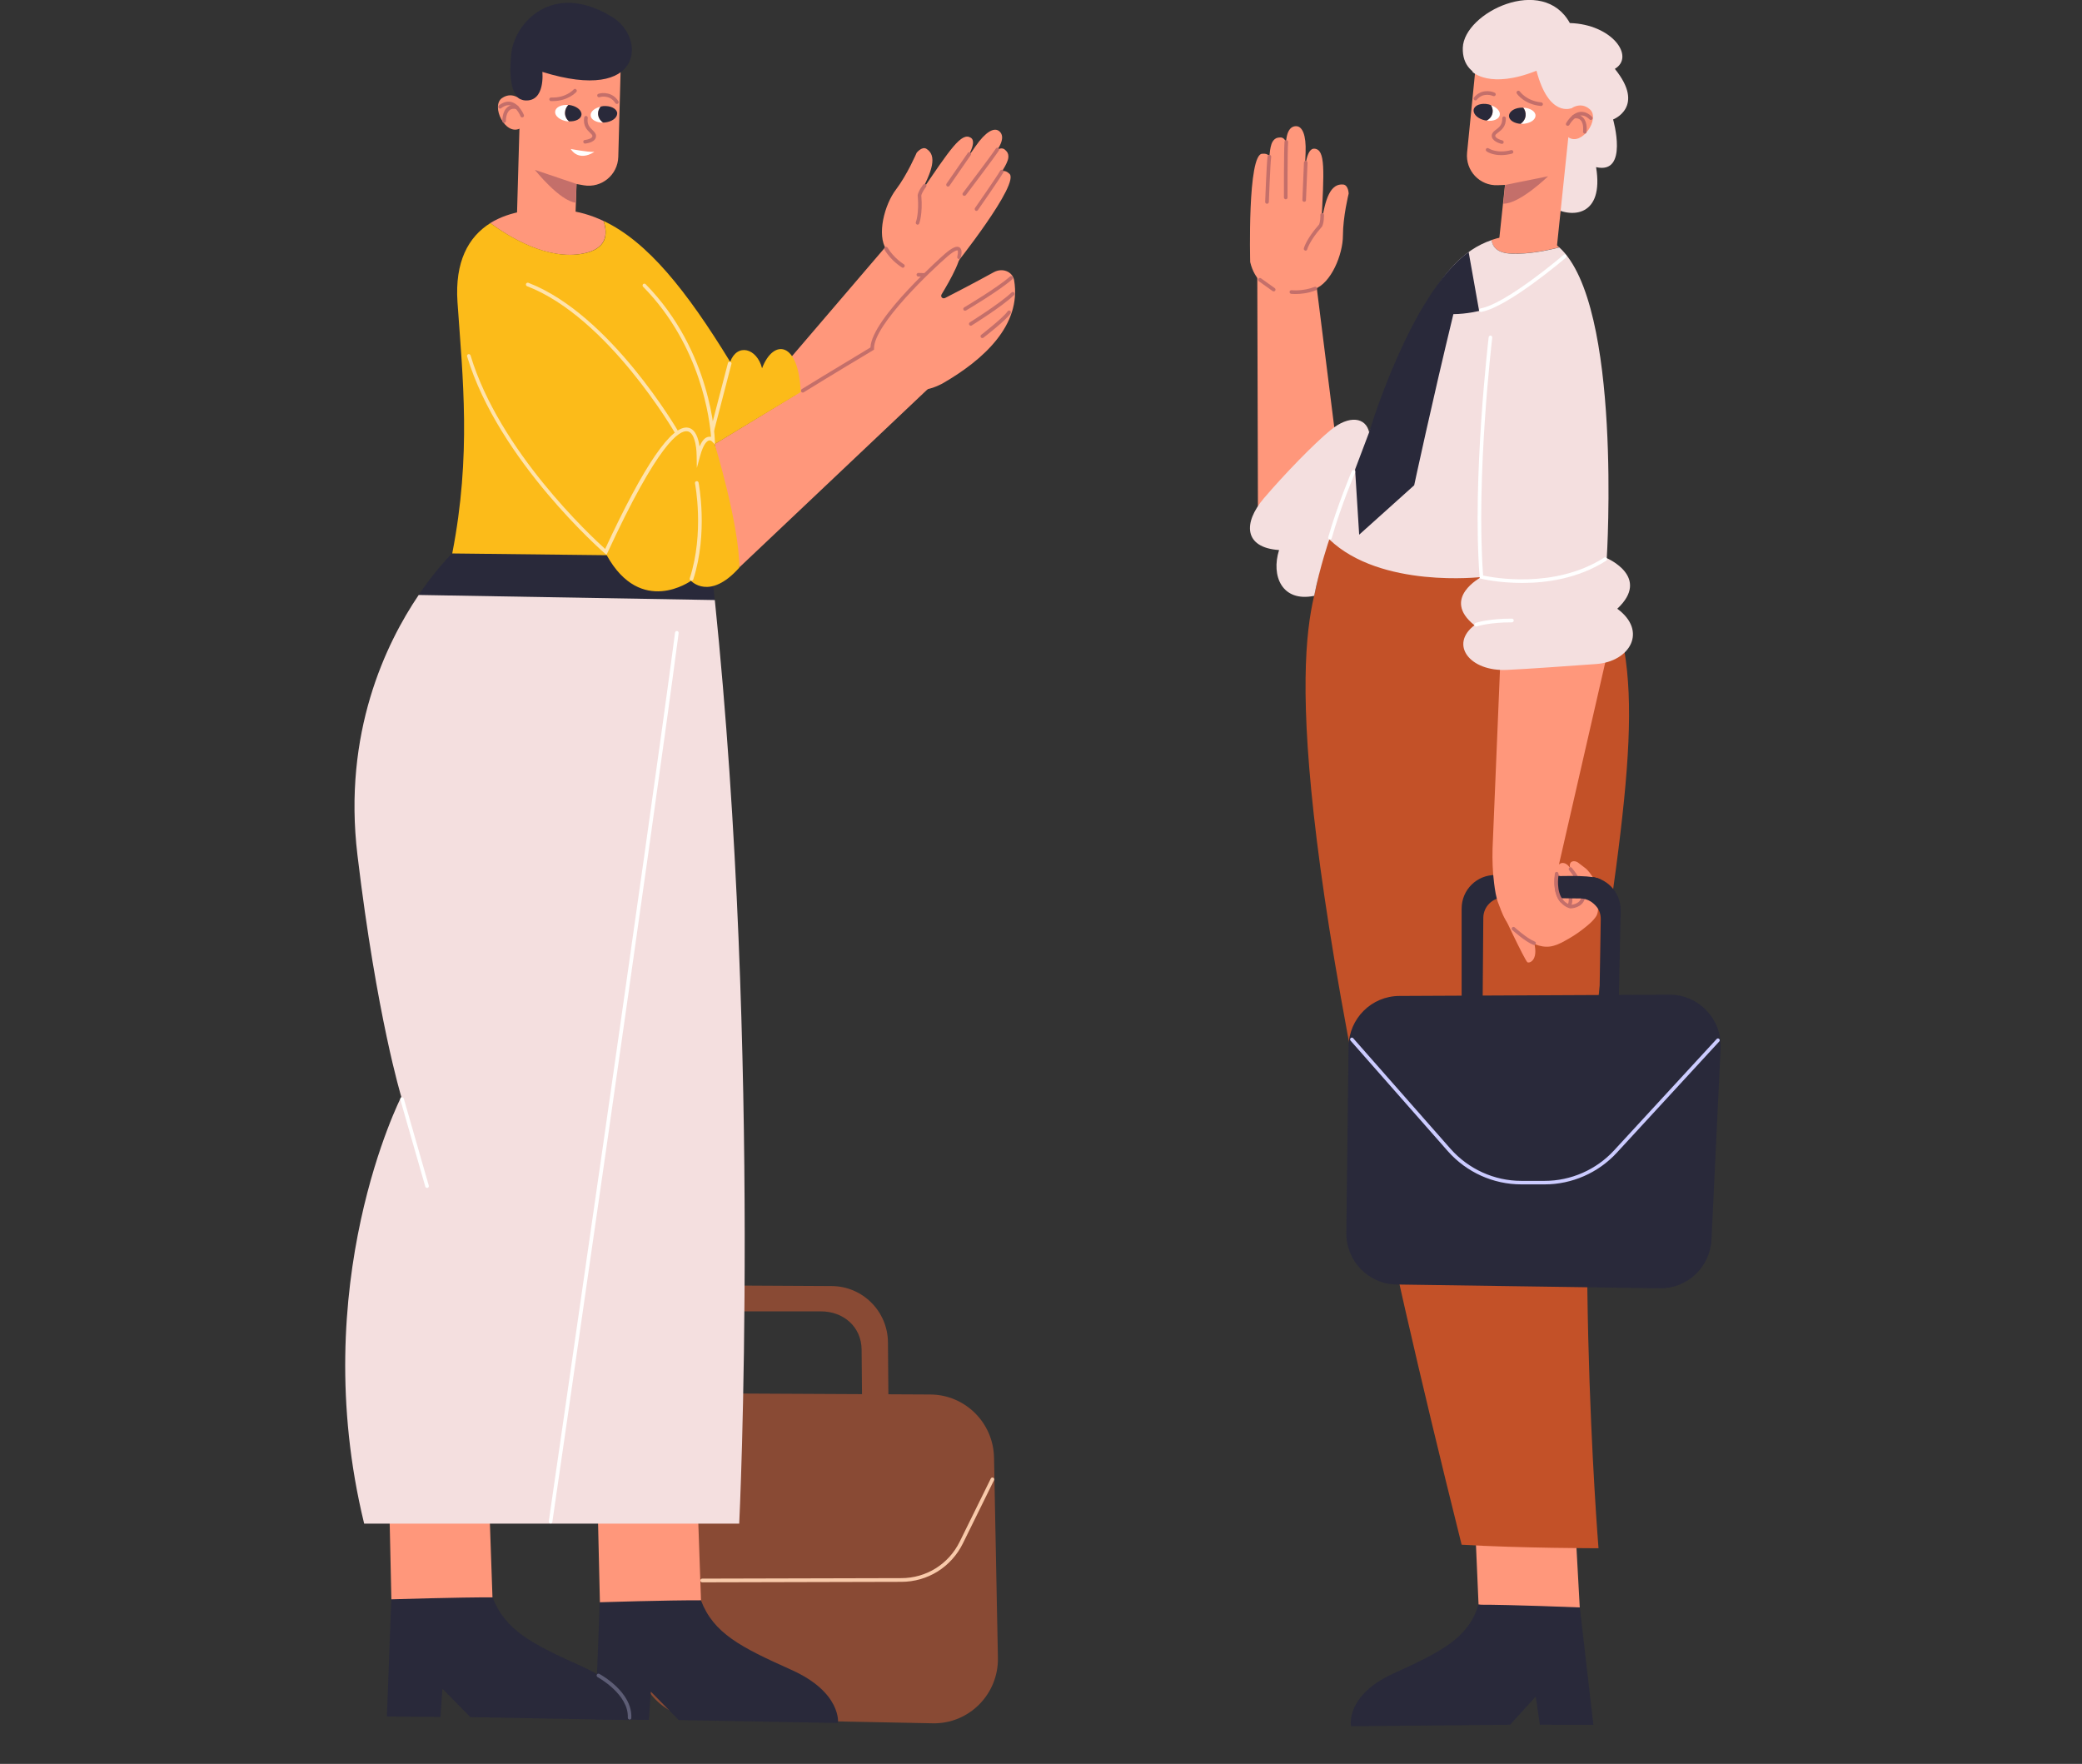 <svg width="386" height="327" viewBox="0 0 386 327" fill="none" xmlns="http://www.w3.org/2000/svg">
<rect x="0" y="0" width="386" height="327" fill="#333333" stroke="none"/>
<g clip-path="url(#clip0_573_3873)">
<path d="M291.983 300.548L292.884 298.013L292.037 282.584L273.472 282.512L274.121 297.451L291.983 300.548Z" fill="#FF977B"/>
<path d="M292.902 297.995L295.407 319.761L285.494 319.743L284.719 314.51L279.961 319.743L250.474 320.015C250.474 320.015 249.32 314.347 258.386 310.218C267.47 306.089 272.246 303.59 274.103 297.488C280.069 297.47 292.902 297.995 292.902 297.995Z" fill="#29293A"/>
<path d="M245.373 93.44C245.373 93.44 246.887 96.718 243.643 110.444C240.381 124.171 239.083 158.83 270.985 286.369C282.051 287.021 296.362 287.021 296.362 287.021C296.362 287.021 290.937 220.309 297.444 176.287C303.95 132.247 304.383 117.869 293.1 100.865C280.087 103.038 245.373 93.44 245.373 93.44Z" fill="#C35128"/>
<path d="M270.985 185.323V168.428C270.985 164.951 273.815 162.162 277.275 162.217L294.398 162.506C297.822 162.561 300.544 165.404 300.472 168.844L300.111 185.649L296.525 185.74L296.777 170.402C296.813 168.301 295.137 166.581 293.064 166.563L278.807 166.4C276.734 166.382 275.022 168.048 275.004 170.148L274.878 185.975L270.985 185.323Z" fill="#29293A"/>
<path d="M280.195 47.01C283.403 47.137 286.846 46.43 289.081 45.851C287.783 44.674 286.323 43.913 284.647 43.732C281.547 43.388 278.879 43.678 276.518 44.493C276.68 45.688 277.509 46.901 280.195 47.01Z" fill="#FF977B"/>
<path d="M284.863 13.111C279.005 15.827 270.985 15.392 271.201 8.855C271.417 2.318 286.071 -4.763 291.045 4.274C298.849 4.491 303.193 10.485 299.39 12.767C305.14 19.847 299.066 22.147 299.066 22.147C299.066 22.147 302.004 32.396 295.912 30.984C297.426 40.147 291.352 40.69 287.35 38.173C287.458 23.252 284.863 13.111 284.863 13.111Z" fill="#F4DFDF"/>
<path d="M134.292 238.309L154.209 238.417C159.94 238.453 164.59 243.107 164.626 248.866L164.717 260.057L159.832 260.22L159.742 250.206C159.706 245.969 156.39 243.107 152.19 243.107H134.419L134.292 238.309Z" fill="#894A34"/>
<path d="M129.48 258.301L172.485 258.518C178.919 258.554 184.164 263.733 184.29 270.216L185.011 307.321C185.138 314.093 179.64 319.616 172.917 319.472L129.769 318.62C123.37 318.494 118.233 313.315 118.125 306.886L117.531 270.415C117.458 263.752 122.829 258.283 129.48 258.301Z" fill="#894A34"/>
<path d="M112.322 299.606L111.222 297.053L110.862 281.643L129.444 281.751L129.967 296.691L112.322 299.606Z" fill="#FF977B"/>
<path d="M111.186 297.034L110.375 318.765L120.306 318.837L120.667 313.604L125.839 318.873L155.362 319.417C155.362 319.417 156.083 313.749 146.675 309.547C137.266 305.328 132.292 302.793 129.949 296.672C124.001 296.636 111.186 297.034 111.186 297.034Z" fill="#29293A"/>
<path d="M73.661 299.063L72.562 296.51L72.219 281.1L90.784 281.208L91.306 296.148L73.661 299.063Z" fill="#FF977B"/>
<path d="M72.543 296.491L71.732 318.222L81.663 318.294L82.024 313.061L87.197 318.33L116.738 318.874C116.738 318.874 117.459 313.206 108.05 309.004C98.642 304.785 93.667 302.25 91.324 296.129C85.34 296.093 72.543 296.491 72.543 296.491Z" fill="#29293A"/>
<path d="M131.247 99.542C118.233 99.977 87.088 97.695 87.088 97.695L83.826 102.603C83.826 102.603 81.014 105.265 77.608 110.299L132.508 111.241C132.13 107.329 131.697 103.436 131.247 99.542Z" fill="#29293A"/>
<path d="M132.526 111.24L77.626 110.299C71.534 119.299 63.55 135.868 66.271 158.522C69.858 188.51 74.4 203.323 74.4 203.323C74.4 203.323 56.664 237.982 67.515 282.457C93.559 282.457 137.05 282.457 137.05 282.457C137.05 282.457 141.268 196.17 132.526 111.24Z" fill="#F4DFDF"/>
<path d="M288.648 45.833C288.648 45.796 288.648 45.742 288.648 45.706L292.145 12.259C292.145 12.259 284.881 7.949 273.652 11.698L271.994 28.303C271.67 31.636 274.337 34.478 277.672 34.334L279.023 34.279L277.87 45.126L288.63 45.887L288.648 45.833Z" fill="#FF977B"/>
<path d="M290.901 20.408C290.901 20.408 292.847 18.561 294.776 20.281C296.705 22.001 293.28 27.18 290.757 25.442C290.108 23.305 290.901 20.408 290.901 20.408Z" fill="#FF977B"/>
<path d="M278.465 26.674C278.447 26.674 278.411 26.674 278.393 26.674C278.068 26.601 276.464 26.148 276.572 25.062C276.626 24.591 276.987 24.319 277.347 24.048C277.942 23.595 278.555 23.142 278.519 21.929C278.519 21.748 278.663 21.585 278.843 21.585C278.987 21.585 279.186 21.73 279.186 21.911C279.222 23.468 278.374 24.102 277.744 24.573C277.473 24.79 277.239 24.953 277.221 25.134C277.185 25.551 277.978 25.895 278.519 26.022C278.699 26.058 278.807 26.239 278.771 26.42C278.753 26.565 278.609 26.674 278.465 26.674Z" fill="#C46F6A"/>
<path d="M279.041 34.279L287.008 32.685C287.008 32.685 281.727 37.828 278.717 37.756C278.897 35.981 279.041 34.279 279.041 34.279Z" fill="#C46F6A"/>
<path d="M285.71 19.647C285.692 19.647 285.692 19.647 285.674 19.647C282.628 19.375 281.276 17.438 281.222 17.347C281.114 17.184 281.15 16.985 281.312 16.877C281.456 16.768 281.673 16.804 281.781 16.967C281.799 16.985 283.024 18.724 285.746 18.977C285.926 18.995 286.07 19.158 286.052 19.339C286.034 19.502 285.89 19.647 285.71 19.647Z" fill="#C46F6A"/>
<path d="M273.544 18.615C273.472 18.615 273.4 18.597 273.328 18.543C273.184 18.416 273.165 18.217 273.274 18.072C274.535 16.532 276.338 16.822 277.113 17.184C277.275 17.257 277.347 17.456 277.275 17.637C277.203 17.8 276.987 17.872 276.824 17.8C276.752 17.764 275.022 17.003 273.778 18.506C273.742 18.579 273.652 18.615 273.544 18.615Z" fill="#C46F6A"/>
<path d="M290.649 23.323C290.595 23.323 290.541 23.305 290.486 23.287C290.324 23.196 290.27 22.997 290.36 22.834C290.396 22.762 291.388 20.969 292.902 20.752C293.677 20.643 294.452 20.951 295.173 21.675C295.299 21.802 295.299 22.019 295.173 22.146C295.046 22.273 294.83 22.273 294.704 22.146C294.145 21.585 293.569 21.349 293.01 21.422C291.82 21.603 290.955 23.142 290.955 23.16C290.883 23.269 290.757 23.323 290.649 23.323Z" fill="#C46F6A"/>
<path d="M293.839 24.771C293.821 24.771 293.803 24.771 293.785 24.771C293.605 24.735 293.478 24.572 293.496 24.391C293.496 24.373 293.695 22.942 293.046 22.273C292.775 21.983 292.379 21.874 291.838 21.947C291.64 21.983 291.496 21.838 291.46 21.657C291.442 21.476 291.568 21.313 291.748 21.276C292.505 21.186 293.1 21.367 293.514 21.82C294.398 22.743 294.145 24.427 294.127 24.5C294.145 24.645 294.001 24.771 293.839 24.771Z" fill="#C46F6A"/>
<path d="M278.302 28.756C276.59 28.756 275.653 28.104 275.599 28.05C275.455 27.941 275.419 27.724 275.527 27.579C275.635 27.434 275.851 27.398 275.995 27.506C276.031 27.525 277.509 28.521 280.141 27.832C280.321 27.778 280.501 27.887 280.555 28.068C280.609 28.249 280.501 28.43 280.321 28.484C279.546 28.684 278.879 28.756 278.302 28.756Z" fill="#C46F6A"/>
<path d="M282.412 19.955C282.736 20.372 282.899 20.897 282.844 21.44C282.772 22.092 282.412 22.599 281.907 22.925C282.015 22.925 282.124 22.961 282.232 22.961C282.52 22.961 282.808 22.925 283.061 22.852C284.016 22.635 284.683 22.074 284.683 21.422C284.683 20.643 283.674 20.009 282.412 19.955Z" fill="white"/>
<path d="M276.428 19.502C276.644 19.864 276.788 20.299 276.734 20.77C276.662 21.494 276.211 22.055 275.617 22.363C275.923 22.399 276.229 22.417 276.5 22.381C277.311 22.291 277.924 21.928 278.05 21.349C278.212 20.643 277.491 19.882 276.428 19.502Z" fill="white"/>
<path d="M282.844 21.458C282.898 20.897 282.736 20.372 282.412 19.973C282.34 19.973 282.286 19.955 282.213 19.955C281.042 19.955 280.087 20.462 279.834 21.132C279.798 21.241 279.762 21.367 279.762 21.494C279.762 22.273 280.717 22.871 281.925 22.961C282.412 22.617 282.772 22.092 282.844 21.458Z" fill="#29293A"/>
<path d="M276.734 20.77C276.788 20.299 276.644 19.882 276.428 19.502C276.266 19.448 276.122 19.375 275.959 19.339C274.626 19.049 273.4 19.484 273.22 20.299C273.202 20.371 273.202 20.425 273.202 20.498C273.202 21.258 274.085 22.055 275.31 22.309C275.419 22.327 275.509 22.327 275.617 22.345C276.212 22.055 276.662 21.494 276.734 20.77Z" fill="#29293A"/>
<path d="M95.776 41.867C95.776 41.831 95.794 41.776 95.794 41.74L96.677 10.593C96.677 10.593 104.427 7.243 115.079 12.404L114.629 29.082C114.539 32.432 111.511 34.913 108.23 34.352L106.897 34.116L106.608 42.193L95.776 41.939V41.867Z" fill="#FF977B"/>
<path d="M96.894 18.815C96.894 18.815 95.199 16.733 93.072 18.181C90.946 19.648 93.685 25.226 96.407 23.813C97.29 21.803 96.894 18.815 96.894 18.815Z" fill="#FF977B"/>
<path d="M108.465 26.62C108.303 26.62 108.158 26.493 108.14 26.312C108.122 26.131 108.249 25.968 108.429 25.95C108.987 25.895 109.817 25.642 109.835 25.225C109.835 25.044 109.636 24.845 109.384 24.61C108.825 24.066 108.068 23.306 108.303 21.785C108.339 21.604 108.501 21.477 108.681 21.495C108.861 21.531 108.988 21.694 108.969 21.875C108.789 23.07 109.33 23.596 109.853 24.121C110.177 24.447 110.52 24.773 110.501 25.243C110.483 26.348 108.825 26.583 108.501 26.62C108.501 26.62 108.483 26.62 108.465 26.62Z" fill="#C46F6A"/>
<path d="M106.879 34.099L99.165 31.491C99.165 31.491 103.761 37.268 106.753 37.576C106.807 35.819 106.879 34.099 106.879 34.099Z" fill="#C46F6A"/>
<path d="M102.463 18.742C102.355 18.742 102.265 18.742 102.156 18.742C101.976 18.742 101.832 18.579 101.832 18.398C101.832 18.217 102.012 18.091 102.174 18.073C104.932 18.199 106.338 16.606 106.356 16.588C106.482 16.443 106.698 16.443 106.825 16.57C106.969 16.696 106.969 16.913 106.861 17.04C106.807 17.095 105.329 18.742 102.463 18.742Z" fill="#C46F6A"/>
<path d="M114.359 19.268C114.25 19.268 114.142 19.214 114.07 19.105C113.025 17.439 111.168 18 111.15 18.019C110.97 18.073 110.79 17.982 110.736 17.801C110.682 17.62 110.772 17.439 110.952 17.385C111.763 17.131 113.584 17.077 114.647 18.761C114.755 18.924 114.701 19.123 114.539 19.232C114.485 19.25 114.431 19.268 114.359 19.268Z" fill="#C46F6A"/>
<path d="M96.803 21.767C96.677 21.767 96.551 21.695 96.497 21.55C96.497 21.532 95.83 19.884 94.677 19.558C94.136 19.413 93.541 19.576 92.91 20.065C92.766 20.173 92.55 20.155 92.442 20.01C92.333 19.866 92.352 19.648 92.496 19.54C93.307 18.924 94.1 18.707 94.857 18.924C96.335 19.34 97.092 21.242 97.128 21.314C97.2 21.495 97.11 21.676 96.93 21.749C96.894 21.749 96.857 21.767 96.803 21.767Z" fill="#C46F6A"/>
<path d="M93.469 22.78C93.289 22.78 93.145 22.636 93.127 22.454C93.127 22.382 93.091 20.662 94.082 19.865C94.55 19.485 95.163 19.376 95.902 19.557C96.082 19.593 96.191 19.793 96.155 19.974C96.119 20.155 95.938 20.263 95.74 20.227C95.217 20.1 94.803 20.155 94.496 20.408C93.884 20.897 93.775 22.056 93.793 22.454C93.793 22.617 93.649 22.78 93.469 22.78Z" fill="#C46F6A"/>
<path d="M105.365 19.467C105.004 19.829 104.752 20.336 104.752 20.898C104.734 21.55 105.04 22.111 105.491 22.491C105.383 22.491 105.274 22.509 105.166 22.491C104.878 22.455 104.608 22.383 104.355 22.292C103.436 21.948 102.841 21.314 102.931 20.662C103.021 19.848 104.103 19.358 105.365 19.467Z" fill="white"/>
<path d="M111.348 19.793C111.078 20.137 110.898 20.535 110.88 21.006C110.862 21.731 111.24 22.346 111.799 22.727C111.492 22.727 111.186 22.708 110.916 22.636C110.123 22.437 109.546 22.002 109.51 21.423C109.438 20.68 110.249 20.028 111.348 19.793Z" fill="white"/>
<path d="M104.752 20.897C104.77 20.336 105.004 19.829 105.365 19.467C105.437 19.467 105.491 19.467 105.563 19.467C106.716 19.63 107.618 20.245 107.78 20.952C107.816 21.078 107.816 21.187 107.798 21.314C107.69 22.074 106.68 22.563 105.473 22.491C105.022 22.093 104.734 21.531 104.752 20.897Z" fill="#29293A"/>
<path d="M110.88 20.988C110.898 20.517 111.078 20.119 111.349 19.775C111.511 19.739 111.655 19.684 111.835 19.666C113.187 19.558 114.359 20.137 114.431 20.97C114.431 21.043 114.431 21.097 114.413 21.169C114.323 21.93 113.349 22.6 112.106 22.709C111.997 22.727 111.907 22.709 111.799 22.709C111.24 22.328 110.862 21.713 110.88 20.988Z" fill="#29293A"/>
<path d="M116.738 318.784C116.738 318.784 116.72 318.784 116.738 318.784C116.539 318.784 116.395 318.621 116.395 318.44C116.593 314.076 110.844 310.943 110.79 310.907C110.628 310.816 110.573 310.617 110.646 310.454C110.736 310.291 110.934 310.218 111.096 310.309C111.349 310.436 117.278 313.677 117.044 318.476C117.062 318.639 116.918 318.784 116.738 318.784Z" fill="#5D5D75"/>
<path d="M176.793 49.527C176.793 49.527 189.409 33.754 187.084 32.161C186.291 31.418 185.75 31.817 185.75 31.817C186.147 31.147 186.579 30.459 186.832 29.716C186.958 29.354 186.994 28.974 186.904 28.593C186.796 28.177 186.543 27.96 186.237 27.688C186.237 27.688 185.3 26.909 184.272 28.63C186.219 26.203 186.039 24.863 185.156 24.247C184.254 23.632 182.74 24.41 180.866 27.109C178.991 29.789 178.667 30.278 178.667 30.278C178.667 30.278 181.425 26.42 179.983 25.533C178.27 24.465 176.252 27.489 170.448 36.072C172.899 31.69 173.765 28.829 171.746 27.579C170.917 27.09 169.944 28.322 169.944 28.322C169.944 28.322 168.213 32.378 166.104 35.149C163.996 37.919 162.5 43.533 164.338 46.285C166.159 49.038 171.385 53.964 176.793 49.527Z" fill="#FF977B"/>
<path d="M175.765 34.587C175.693 34.587 175.639 34.569 175.567 34.533C175.423 34.424 175.387 34.225 175.477 34.062L179.424 28.358C179.532 28.213 179.73 28.159 179.893 28.267C180.037 28.376 180.091 28.575 179.983 28.738L176.036 34.442C175.964 34.551 175.855 34.587 175.765 34.587Z" fill="#C46F6A"/>
<path d="M178.775 36.307C178.703 36.307 178.631 36.289 178.577 36.235C178.433 36.126 178.397 35.909 178.523 35.764C178.577 35.692 183.714 28.937 184.633 27.525C184.741 27.362 184.939 27.326 185.102 27.434C185.264 27.543 185.3 27.742 185.192 27.905C184.254 29.336 179.262 35.909 179.064 36.181C178.974 36.271 178.865 36.307 178.775 36.307Z" fill="#C46F6A"/>
<path d="M181.046 39.096C180.974 39.096 180.92 39.078 180.848 39.042C180.704 38.933 180.668 38.716 180.758 38.571C180.794 38.517 184.759 32.849 185.444 31.635C185.534 31.472 185.75 31.418 185.894 31.509C186.057 31.599 186.111 31.798 186.021 31.961C185.318 33.193 181.461 38.716 181.298 38.951C181.244 39.042 181.136 39.096 181.046 39.096Z" fill="#C46F6A"/>
<path d="M170.106 41.649C170.07 41.649 170.016 41.649 169.98 41.613C169.818 41.541 169.727 41.341 169.8 41.178C169.8 41.16 170.43 39.621 170.142 36.235V36.181V36.144C170.304 35.311 171.133 34.261 171.169 34.225C171.277 34.08 171.494 34.062 171.638 34.17C171.782 34.279 171.8 34.496 171.692 34.641C171.494 34.895 170.935 35.673 170.809 36.235C171.097 39.784 170.43 41.378 170.412 41.45C170.376 41.577 170.25 41.649 170.106 41.649Z" fill="#C46F6A"/>
<path d="M174.449 50.45L149.144 79.931L145.864 67.165L165.221 44.547L174.449 50.45Z" fill="#FF977B"/>
<path d="M173.404 51.374C173.386 51.374 173.386 51.374 173.404 51.374L170.25 51.266C170.069 51.266 169.925 51.103 169.925 50.922C169.925 50.741 170.106 50.596 170.268 50.596L173.404 50.704C173.584 50.704 173.728 50.867 173.728 51.048C173.728 51.23 173.584 51.374 173.404 51.374Z" fill="#C46F6A"/>
<path d="M167.384 49.635C167.33 49.635 167.276 49.617 167.222 49.581C167.15 49.527 165.239 48.404 163.978 46.267C163.888 46.104 163.942 45.905 164.086 45.796C164.248 45.706 164.446 45.76 164.554 45.905C165.744 47.897 167.546 48.965 167.564 48.983C167.727 49.074 167.781 49.291 167.691 49.436C167.618 49.581 167.51 49.635 167.384 49.635Z" fill="#C46F6A"/>
<path d="M163.834 59.867C163.834 59.867 176.126 45.09 177.766 46.195C178.974 47.01 176.126 52.008 174.576 54.561C174.306 55.014 174.756 55.484 175.243 55.231C177.081 54.289 180.344 52.605 184.237 50.468C185.859 49.581 187.733 50.342 188.022 51.971C189.428 60.319 182.254 66.748 174.828 71.04C174.828 71.04 168.34 74.969 163.6 69.681C159.22 64.792 163.834 59.867 163.834 59.867Z" fill="#FF977B"/>
<path d="M178.92 57.603C178.812 57.603 178.685 57.549 178.631 57.441C178.541 57.278 178.595 57.078 178.757 56.988C178.812 56.952 184.904 53.348 187.247 51.265C187.391 51.139 187.589 51.157 187.715 51.302C187.841 51.447 187.823 51.646 187.679 51.773C185.282 53.891 179.334 57.422 179.082 57.567C179.028 57.585 178.974 57.603 178.92 57.603Z" fill="#C46F6A"/>
<path d="M179.983 60.392C179.875 60.392 179.767 60.338 179.695 60.229C179.605 60.066 179.641 59.867 179.803 59.758C179.857 59.722 185.3 56.336 187.553 54.217C187.679 54.09 187.896 54.09 188.022 54.235C188.148 54.362 188.148 54.579 188.004 54.706C185.715 56.879 180.38 60.193 180.145 60.338C180.109 60.374 180.055 60.392 179.983 60.392Z" fill="#C46F6A"/>
<path d="M182.128 62.674C182.02 62.674 181.93 62.638 181.858 62.547C181.749 62.402 181.767 62.185 181.912 62.076C181.948 62.04 185.967 58.944 186.814 57.712C186.922 57.549 187.139 57.513 187.283 57.622C187.427 57.73 187.481 57.929 187.373 58.093C186.472 59.414 182.506 62.475 182.326 62.602C182.272 62.656 182.2 62.674 182.128 62.674Z" fill="#C46F6A"/>
<path d="M163.095 63.688L132.49 82.321L137.05 105.21L173.674 70.551L163.095 63.688Z" fill="#FF977B"/>
<path d="M148.82 72.778C148.712 72.778 148.604 72.724 148.532 72.615C148.442 72.452 148.478 72.253 148.64 72.144C148.694 72.108 154.858 68.323 161.383 64.412C161.599 58.998 175.117 47.1 175.261 46.992C176.559 45.887 177.37 45.543 177.874 45.851C178.433 46.195 178.289 47.1 178.127 47.752C178.091 47.933 177.91 48.042 177.73 48.006C177.55 47.969 177.442 47.788 177.478 47.607C177.712 46.611 177.532 46.43 177.532 46.43C177.532 46.43 177.171 46.249 175.693 47.517C172.954 49.853 161.941 60.229 162.049 64.611V64.811L161.887 64.919C155.291 68.849 149.036 72.706 148.982 72.742C148.946 72.76 148.892 72.778 148.82 72.778Z" fill="#C46F6A"/>
<path d="M231.783 48.586C231.783 48.586 231.242 28.358 234.054 28.503C235.135 28.395 235.334 29.029 235.334 29.029C235.424 28.25 235.478 27.453 235.73 26.711C235.856 26.348 236.055 26.022 236.343 25.787C236.685 25.515 237.01 25.497 237.424 25.479C237.424 25.479 238.632 25.425 238.416 27.417C238.344 24.302 239.281 23.342 240.362 23.397C241.444 23.451 242.183 24.99 242.056 28.286C241.93 31.564 241.894 32.143 241.894 32.143C241.894 32.143 242.02 27.399 243.715 27.562C245.733 27.761 245.517 31.383 244.958 41.759C245.643 36.779 246.671 33.972 249.05 34.208C250.005 34.334 250.041 35.892 250.041 35.892C250.041 35.892 248.978 40.165 248.978 43.66C248.978 47.137 246.797 52.533 243.679 53.602C240.561 54.67 233.423 55.413 231.783 48.586Z" fill="#FF977B"/>
<path d="M241.804 37.413C241.606 37.413 241.462 37.25 241.462 37.069L241.75 30.133C241.75 29.952 241.931 29.789 242.093 29.807C242.273 29.807 242.417 29.97 242.417 30.151L242.129 37.087C242.147 37.268 241.985 37.413 241.804 37.413Z" fill="#C46F6A"/>
<path d="M238.379 36.942C238.199 36.942 238.037 36.797 238.037 36.598C238.037 36.254 238.019 27.978 238.145 26.276C238.163 26.095 238.307 25.932 238.506 25.968C238.686 25.986 238.83 26.149 238.812 26.33C238.686 28.014 238.704 36.507 238.704 36.598C238.722 36.797 238.56 36.942 238.379 36.942Z" fill="#C46F6A"/>
<path d="M234.901 37.775C234.883 37.775 234.883 37.775 234.901 37.775C234.703 37.775 234.559 37.612 234.559 37.431C234.577 37.142 234.811 30.405 235.009 28.993C235.027 28.811 235.189 28.685 235.388 28.703C235.568 28.721 235.694 28.902 235.676 29.083C235.496 30.459 235.244 37.377 235.244 37.449C235.225 37.63 235.081 37.775 234.901 37.775Z" fill="#C46F6A"/>
<path d="M242.057 46.467C242.021 46.467 242.003 46.467 241.967 46.449C241.786 46.395 241.678 46.213 241.732 46.032C241.75 45.96 242.183 44.294 244.544 41.632C244.778 41.125 244.814 40.165 244.796 39.839C244.796 39.658 244.94 39.495 245.121 39.495C245.319 39.513 245.463 39.64 245.463 39.821C245.463 39.875 245.499 41.215 245.121 41.976L245.067 42.048C242.814 44.584 242.381 46.177 242.363 46.195C242.345 46.358 242.201 46.467 242.057 46.467Z" fill="#C46F6A"/>
<path d="M233.099 50.759L233.225 96.066L247.536 80.529L243.913 51.664L233.099 50.759Z" fill="#FF977B"/>
<path d="M236.145 54.018C236.072 54.018 236 54 235.946 53.964L233.387 52.135C233.243 52.026 233.207 51.809 233.315 51.664C233.423 51.519 233.639 51.483 233.783 51.592L236.343 53.42C236.487 53.529 236.523 53.746 236.415 53.891C236.343 53.982 236.253 54.018 236.145 54.018Z" fill="#C46F6A"/>
<path d="M240.2 54.507C239.714 54.507 239.407 54.471 239.371 54.471C239.191 54.453 239.065 54.272 239.083 54.091C239.101 53.91 239.281 53.765 239.461 53.801C239.479 53.801 241.57 54.036 243.715 53.185C243.895 53.113 244.075 53.203 244.147 53.367C244.22 53.548 244.129 53.729 243.967 53.801C242.489 54.399 241.065 54.507 240.2 54.507Z" fill="#C46F6A"/>
<path d="M278.249 168.555C278.249 168.555 282.736 178.134 283.187 178.388C283.638 178.641 285.512 177.881 284.178 173.915C282.304 170.873 278.249 168.555 278.249 168.555Z" fill="#FF977B"/>
<path d="M278.14 123.048C278.122 123.265 276.716 157.11 276.716 157.346C276.662 159.482 276.734 161.619 277.005 163.738C277.167 164.988 277.347 166.346 277.816 167.523C278.321 168.772 278.717 170.076 279.564 171.181C280.285 172.14 281.204 172.937 282.178 173.643C283.692 174.766 285.494 175.708 287.35 175.472C288.306 175.346 289.207 174.929 290.054 174.458C291.19 173.843 292.307 173.154 293.334 172.358C294.236 171.651 295.353 170.8 295.966 169.804C296.362 169.134 296.29 168.03 296.308 167.269C296.362 166.146 296.218 165.024 295.876 163.955C295.623 163.177 295.245 162.434 294.722 161.782C294.47 161.474 294.181 161.112 293.857 160.895C293.406 160.587 293.01 160.207 292.559 159.899C292.163 159.627 291.55 159.537 291.226 159.881C291.045 160.098 290.991 160.406 291.063 160.678C291.117 160.949 291.262 161.203 291.406 161.456C291.171 161.04 290.937 160.605 290.559 160.297C290.18 159.99 289.639 159.863 289.225 160.116C288.828 160.352 288.828 160.696 288.81 161.094C288.792 161.384 288.684 161.692 288.63 162L298.002 121.11C297.984 121.074 285.332 121.346 278.14 123.048Z" fill="#FF977B"/>
<path d="M291.136 168.41C291.045 168.392 287.513 167.704 288.27 161.928C288.288 161.746 288.468 161.62 288.648 161.638C288.829 161.656 288.955 161.837 288.937 162.018C288.252 167.125 291.064 167.704 291.19 167.74C291.208 167.74 293.136 167.686 293.226 166.056C293.353 164.245 290.937 161.366 290.919 161.33C290.793 161.185 290.811 160.968 290.955 160.859C291.1 160.732 291.316 160.751 291.424 160.895C291.532 161.022 294.019 164.01 293.893 166.093C293.803 167.903 292.055 168.392 291.136 168.41Z" fill="#C46F6A"/>
<path d="M290.919 168.265C290.865 168.265 290.811 168.247 290.775 168.229C290.612 168.138 290.54 167.939 290.631 167.776C291.73 165.603 288.396 162.524 288.36 162.488C288.215 162.361 288.215 162.144 288.342 162.017C288.468 161.872 288.684 161.872 288.81 161.999C288.972 162.144 292.541 165.458 291.225 168.084C291.153 168.192 291.027 168.265 290.919 168.265Z" fill="#C46F6A"/>
<path d="M284.412 175.183C284.376 175.183 284.322 175.183 284.286 175.164C282.7 174.531 280.465 172.484 280.375 172.412C280.231 172.285 280.231 172.068 280.357 171.941C280.483 171.796 280.7 171.796 280.826 171.923C280.844 171.941 283.079 173.969 284.539 174.549C284.719 174.621 284.791 174.82 284.719 174.983C284.665 175.11 284.539 175.183 284.412 175.183Z" fill="#C46F6A"/>
<path d="M108.086 47.01C112.43 46.159 112.754 43.533 111.889 40.962C109.6 39.876 107.239 39.187 104.77 38.952C99.471 38.445 94.532 39.097 90.892 41.36C94.46 43.986 101.508 48.296 108.086 47.01Z" fill="#FF977B"/>
<path d="M148.441 72.688C148.117 63.29 143.395 62.71 141.286 68.27C140.313 64.503 136.672 63.58 135.374 67.075C127.245 53.801 120.036 44.801 111.907 40.962C112.772 43.533 112.448 46.177 108.104 47.01C101.526 48.278 94.478 43.968 90.909 41.36C86.8 43.932 84.313 48.549 84.817 56.01C85.791 70.062 87.413 84.296 83.844 102.603C83.844 102.603 99.471 102.766 112.484 102.929C118.828 114.374 128.111 107.674 128.111 107.674C128.111 107.674 131.535 111.44 137.068 105.229C137.068 97.225 132.508 82.34 132.508 82.34C132.508 82.34 144.368 75.133 148.441 72.688Z" fill="#FCBB19"/>
<path d="M112.448 102.856L112.106 102.566C111.907 102.403 92.424 85.399 86.602 66.077C86.548 65.896 86.656 65.715 86.818 65.661C86.999 65.607 87.179 65.715 87.233 65.878C92.586 83.625 109.6 99.433 112.196 101.769C119.405 86.214 124.56 78.645 127.624 79.297C128.958 79.586 129.48 81.289 129.697 82.755C130.147 81.741 130.652 81.144 131.247 80.999C131.463 80.945 131.643 80.945 131.824 80.981C131.607 78.047 130.057 64.176 119.225 53.148C119.099 53.021 119.099 52.804 119.225 52.677C119.351 52.55 119.567 52.55 119.694 52.677C132.004 65.208 132.526 81.379 132.526 81.542L132.544 82.375L131.95 81.796C131.95 81.796 131.715 81.578 131.409 81.669C131.085 81.76 130.418 82.266 129.805 84.512L129.192 86.757L129.156 84.421C129.12 82.43 128.669 80.202 127.498 79.967C125.984 79.641 122.019 82.14 112.628 102.476L112.448 102.856Z" fill="#FFE3AB"/>
<path d="M132.094 80.004C132.058 80.004 132.04 80.004 132.004 79.986C131.823 79.931 131.715 79.75 131.769 79.569L134.96 67.291C135.014 67.11 135.176 67.002 135.374 67.056C135.554 67.11 135.662 67.291 135.608 67.472L132.418 79.75C132.382 79.913 132.238 80.004 132.094 80.004Z" fill="#FFE3AB"/>
<path d="M128.201 107.655C128.165 107.655 128.129 107.655 128.093 107.637C127.912 107.583 127.822 107.383 127.876 107.221C130.634 98.746 128.868 89.691 128.85 89.601C128.814 89.42 128.922 89.239 129.12 89.203C129.3 89.166 129.481 89.293 129.517 89.474C129.535 89.565 131.337 98.782 128.525 107.438C128.471 107.565 128.345 107.655 128.201 107.655Z" fill="#FFE3AB"/>
<path d="M125.497 80.546C125.389 80.546 125.263 80.492 125.209 80.383C125.083 80.166 112.718 58.834 97.723 53.058C97.542 52.985 97.47 52.804 97.524 52.623C97.597 52.442 97.795 52.37 97.957 52.424C113.187 58.291 125.659 79.822 125.786 80.04C125.876 80.202 125.822 80.402 125.659 80.492C125.605 80.528 125.551 80.546 125.497 80.546Z" fill="#FFE3AB"/>
<path d="M79.176 220.218C79.032 220.218 78.888 220.128 78.852 219.983L74.219 203.866C74.165 203.685 74.274 203.504 74.454 203.45C74.634 203.395 74.814 203.504 74.868 203.685L79.501 219.802C79.555 219.983 79.446 220.164 79.266 220.218C79.23 220.218 79.212 220.218 79.176 220.218Z" fill="white"/>
<path d="M102.084 282.421C102.066 282.421 102.048 282.421 102.03 282.421C101.85 282.385 101.724 282.222 101.742 282.041C101.922 280.773 120.324 154.122 125.155 117.271C125.173 117.09 125.335 116.963 125.533 116.981C125.714 116.999 125.84 117.18 125.822 117.361C120.991 154.212 102.607 280.864 102.409 282.131C102.409 282.313 102.265 282.421 102.084 282.421Z" fill="white"/>
<path d="M100.552 13.328C100.552 13.328 101.147 18.887 97.344 18.616C94.244 18.398 94.478 12.64 94.802 9.833C95.397 4.419 102.354 -3.73 113.565 3.187C119.747 7.008 119.423 19.213 100.552 13.328Z" fill="#29293A"/>
<path d="M130.183 293.341C130.003 293.341 129.841 293.196 129.841 292.997C129.841 292.816 129.985 292.653 130.183 292.653L167.096 292.562C171.728 292.562 175.873 289.973 177.928 285.808L183.696 274.092C183.786 273.929 183.984 273.856 184.146 273.947C184.309 274.037 184.381 274.236 184.291 274.399L178.523 286.116C176.36 290.516 171.98 293.25 167.096 293.25L130.183 293.341Z" fill="#F9CAAA"/>
<path d="M273.003 13.328C273.003 13.328 276.212 16.569 284.863 13.111C287.17 21.912 291.37 20.046 291.37 20.046L296.362 11.698L280.736 3.531C280.736 3.531 273.256 6.555 273.003 13.328Z" fill="#F4DFDF"/>
<path d="M259.432 184.635L309.52 184.399C314.927 184.381 319.253 188.909 319 194.341L317.306 229.798C317.054 234.904 312.836 238.906 307.735 238.834L258.909 238.128C253.7 238.055 249.537 233.763 249.609 228.53L250.023 194.015C250.095 188.818 254.277 184.653 259.432 184.635Z" fill="#29293A"/>
<path d="M286.377 219.567H282.051C276.843 219.567 271.886 217.321 268.425 213.41L250.384 192.911C250.258 192.766 250.276 192.567 250.42 192.44C250.564 192.313 250.762 192.332 250.888 192.476L268.93 212.975C272.265 216.742 277.041 218.915 282.051 218.915H286.377C291.244 218.915 295.948 216.851 299.246 213.265L318.261 192.621C318.387 192.476 318.604 192.476 318.73 192.603C318.874 192.73 318.874 192.947 318.748 193.074L299.733 213.718C296.308 217.43 291.442 219.567 286.377 219.567Z" fill="#CCCCFF"/>
<path d="M299.841 112.852C306.131 106.967 297.894 103.472 297.894 103.472C297.894 103.472 300.814 56.535 289.099 45.869C286.864 46.448 283.421 47.155 280.213 47.028C277.527 46.919 276.698 45.706 276.536 44.511C265.866 48.133 261.486 62.493 253.844 80.166C253.249 77.36 250.149 76.871 246.689 79.732C243.589 82.285 238.236 87.79 234.324 92.372C230.413 96.953 230.63 101.535 237.136 101.969C235.622 106.768 237.677 111.675 243.643 110.462C244.724 105.011 246.454 99.995 246.454 99.995C256.007 109.158 274.662 106.967 274.662 106.967C274.662 106.967 267.074 110.897 273.364 115.913C268.696 119.462 272.445 124.533 279.438 124.188C283.998 123.971 289.639 123.537 295.93 123.102C302.22 122.649 305.482 116.981 299.841 112.852Z" fill="#F4DFDF"/>
<path d="M272.283 46.72L274.229 57.639C274.229 57.639 271.958 58.219 269.453 58.237C265.434 74.806 262.189 89.963 262.189 89.963L251.988 99.126L251.231 87.029L253.826 80.166C253.844 80.148 261.45 54.543 272.283 46.72Z" fill="#29293A"/>
<path d="M246.581 100.013C246.545 100.013 246.527 100.013 246.49 99.995C246.31 99.941 246.202 99.76 246.256 99.579C247.878 93.856 250.582 87.41 250.618 87.355C250.69 87.174 250.888 87.102 251.05 87.174C251.213 87.247 251.303 87.446 251.231 87.609C251.195 87.681 248.509 94.074 246.905 99.76C246.869 99.923 246.725 100.013 246.581 100.013Z" fill="white"/>
<path d="M274.589 57.838C274.427 57.838 274.283 57.73 274.265 57.567C274.229 57.386 274.355 57.205 274.535 57.168C279.276 56.299 289.801 47.336 289.892 47.245C290.036 47.118 290.252 47.136 290.36 47.281C290.486 47.426 290.468 47.643 290.324 47.752C289.892 48.132 279.564 56.915 274.643 57.82C274.643 57.838 274.625 57.838 274.589 57.838Z" fill="white"/>
<path d="M282.195 108.071C277.798 108.071 274.644 107.293 274.571 107.275L274.337 107.22L274.319 106.985C272.913 88.587 275.977 62.764 275.995 62.51C276.013 62.329 276.176 62.184 276.374 62.22C276.554 62.239 276.68 62.401 276.662 62.601C276.626 62.854 273.616 88.387 274.968 106.695C276.734 107.075 288.215 109.267 297.426 103.363C297.588 103.254 297.786 103.309 297.894 103.472C298.002 103.635 297.948 103.834 297.786 103.943C292.613 107.256 286.737 108.071 282.195 108.071Z" fill="white"/>
<path d="M273.688 116.148C273.544 116.148 273.418 116.058 273.364 115.913C273.31 115.732 273.4 115.551 273.58 115.478C273.67 115.442 275.959 114.682 280.303 114.682C280.483 114.682 280.645 114.827 280.645 115.026C280.645 115.207 280.501 115.37 280.303 115.37C276.085 115.37 273.814 116.112 273.778 116.13C273.76 116.13 273.724 116.148 273.688 116.148Z" fill="white"/>
<path d="M296.308 168.518C296.308 168.518 295.227 166.617 293.064 166.562C290.901 166.526 289.117 166.526 289.117 166.526C289.117 166.526 288.251 163.882 288.594 162.416C290.252 162.416 295.641 162.18 296.867 163.104C297.047 166.019 296.308 168.518 296.308 168.518Z" fill="#29293A"/>
<path d="M289.495 167.324C289.405 167.324 289.297 167.287 289.243 167.197C287.801 165.44 288.251 162.47 288.27 162.362C288.306 162.181 288.468 162.054 288.648 162.09C288.828 162.126 288.954 162.289 288.918 162.47C288.918 162.507 288.504 165.259 289.747 166.78C289.874 166.925 289.838 167.142 289.693 167.251C289.657 167.305 289.567 167.324 289.495 167.324Z" fill="#C46F6A"/>
<path d="M105.815 27.615C105.815 27.615 108.861 28.213 110.195 28.159C107.131 30.078 105.815 27.615 105.815 27.615Z" fill="white"/>
</g>
<defs>
<clipPath id="clip0_573_3873">
<rect width="255" height="319.979" fill="white" transform="translate(64)"/>
</clipPath>
</defs>
</svg>
